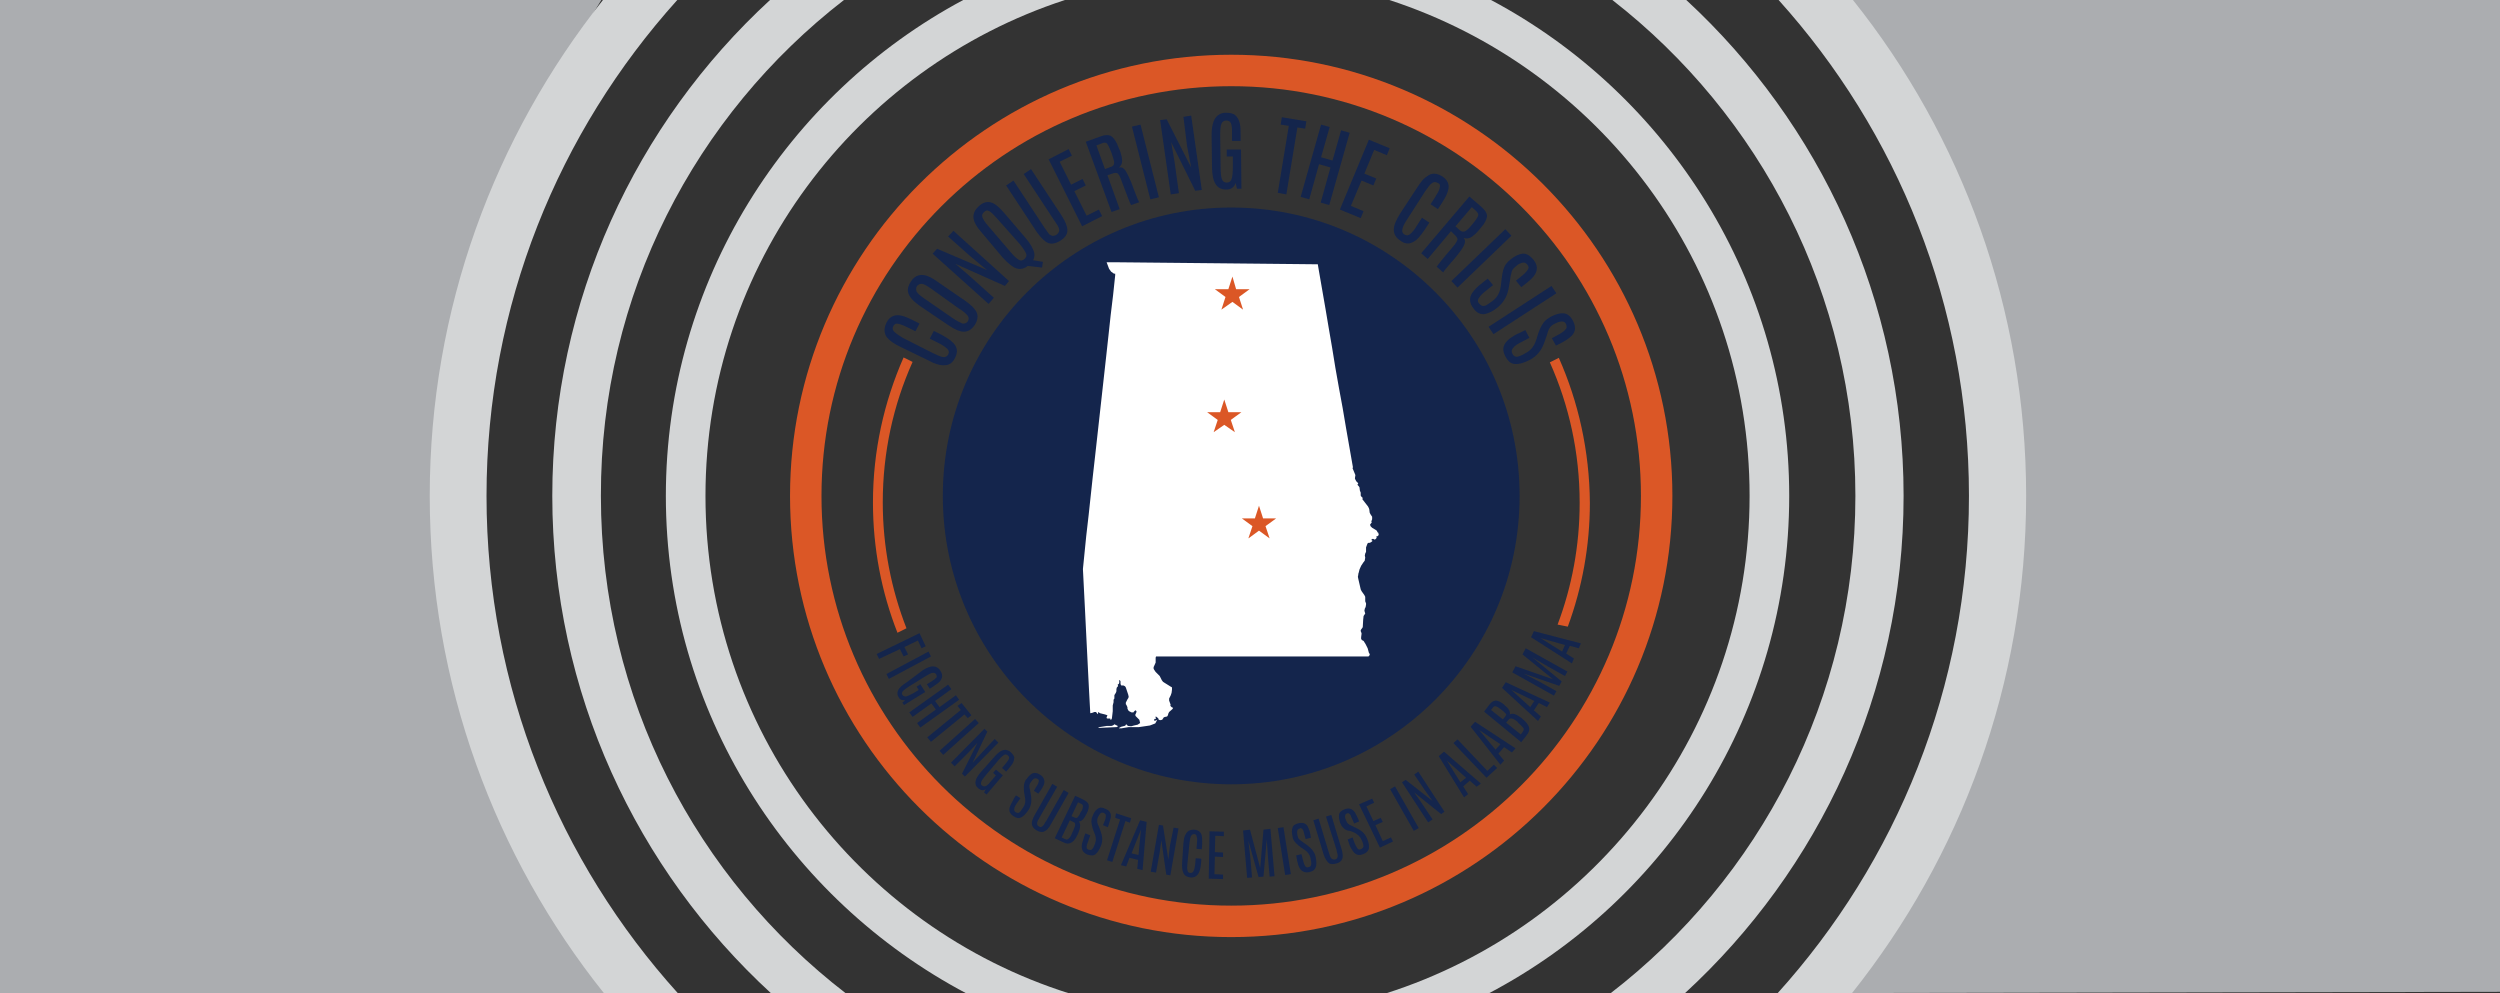 <?xml version="1.0" encoding="utf-8"?>
<!-- Generator: Adobe Illustrator 23.0.1, SVG Export Plug-In . SVG Version: 6.00 Build 0)  -->
<svg version="1.1" id="Layer_1" xmlns="http://www.w3.org/2000/svg" xmlns:xlink="http://www.w3.org/1999/xlink" x="0px" y="0px"
	 viewBox="0 0 612 243.1" style="enable-background:new 0 0 612 243.1;" xml:space="preserve">
<rect x="0" y="0" width="612" height="243.1" fill="#333333" stroke="none"/>
<style type="text/css">
	.st0{fill:#ABADB0;}
	.st1{fill:none;}
	.st2{fill:#D3D5D6;}
	.st3{fill:#14254C;}
	.st4{fill:#DB5726;}
	.st5{fill:#FFFFFF;}
</style>
<title>apaa-banner</title>
<path class="st0" d="M147.2,0H0v243.2h154C154,243.2,61.5,139.8,147.2,0z"/>
<path class="st0" d="M447.2,0H612v242.8l-164.8,0.3C476.7,189.4,524,97.9,447.2,0z"/>
<path class="st1" d="M147,121.4c0,49.6,23.5,93.7,60,121.8h29.7c-43.8-23-73.6-69-73.6-121.8c0-52.5,29.6-98.3,73-121.4h-29.5
	C170.3,28.1,147,72,147,121.4z"/>
<path class="st1" d="M166.1,243.2h22.8c-32.9-30.2-53.6-73.6-53.6-121.8c0-47.9,20.5-91.2,53.2-121.4h-22.8
	c-29,32.2-46.7,74.7-46.7,121.4C119.1,168.3,136.9,211,166.1,243.2z"/>
<path class="st1" d="M172.8,121.4c0,57,37.5,105.4,89.1,121.8h77.2c51.7-16.3,89.1-64.7,89.1-121.8c0-56.7-36.9-104.7-88-121.4
	h-79.6C209.8,16.7,172.8,64.7,172.8,121.4z"/>
<path class="st1" d="M438.1,121.4c0,52.8-29.9,98.7-73.6,121.8H394c36.5-28.1,60-72.1,60-121.8C454,72,430.7,28.1,394.5,0H365
	C408.5,23.1,438.1,68.9,438.1,121.4z"/>
<path class="st2" d="M428.3,121.4c0,57-37.5,105.4-89.1,121.8h25.2c43.8-23,73.6-69,73.6-121.8c0-52.5-29.6-98.3-73-121.4h-24.9
	C391.4,16.7,428.3,64.7,428.3,121.4z"/>
<path class="st2" d="M163,121.4c0,52.8,29.9,98.7,73.6,121.8h25.2c-51.7-16.3-89.1-64.7-89.1-121.8c0-56.7,36.9-104.7,88-121.4
	h-24.9C192.6,23.1,163,68.9,163,121.4z"/>
<path class="st2" d="M135.2,121.4c0,48.1,20.7,91.6,53.6,121.8h18.3c-36.5-28.1-60-72.1-60-121.8C147,72,170.3,28.1,206.6,0h-18.1
	C155.7,30.2,135.2,73.5,135.2,121.4z"/>
<path class="st2" d="M454.2,121.4c0,49.6-23.5,93.7-60,121.8h18.2C445.3,213,466,169.6,466,121.4c0-47.9-20.5-91.2-53.2-121.4h-18.1
	C430.8,28.1,454.2,72,454.2,121.4z"/>
<path class="st2" d="M119.1,121.4c0-46.7,17.7-89.2,46.7-121.4h-18.2c-26.5,33.4-42.4,75.6-42.4,121.4c0,46,16,88.4,42.7,121.8H166
	C136.9,211,119.1,168.3,119.1,121.4z"/>
<path class="st2" d="M482,121.4c0,46.9-17.8,89.6-46.9,121.8h18.2C480,209.7,496,167.4,496,121.4c0-45.8-15.8-88.1-42.4-121.4h-18.2
	C464.4,32.2,482,74.7,482,121.4z"/>
<g>
	<circle class="st3" cx="301.4" cy="121.4" r="70.6"/>
</g>
<path class="st4" d="M301.4,21.1c55.4,0,100.3,44.9,100.3,100.3s-44.9,100.3-100.3,100.3s-100.3-44.9-100.3-100.3
	S246,21.1,301.4,21.1 M301.4,13.4c-59.6,0-108,48.4-108,108s48.4,108,108,108s108-48.4,108-108S360.9,13.4,301.4,13.4L301.4,13.4z"
	/>
<path class="st5" d="M337.4,130.4L337.4,130.4l-0.2-0.1l-0.1-0.3l-0.2-0.2l-1-0.6l-0.4-0.4l-0.1-0.4l0.4-0.5l-0.1-0.3l0.1-0.2
	l0.1-0.3l0-0.3l0-0.3l-0.2-0.3l-0.2-0.3l-0.2-0.4l-0.1-0.8l-0.1-0.3l-0.2-0.4l-1.4-1.8l0.1-0.3l-0.2-0.2l-0.2-0.2l-0.1-0.2l0-0.4
	l0-0.3l-0.2-0.5l-0.1-0.8l-0.2-0.3l-0.2-0.2l-0.1-0.2l0.2-0.2l-0.1-0.2l-0.4-0.4l-0.1-0.2l-0.1-0.2l-0.1-0.2l0-0.2l0.1-0.7l-0.7-1.7
	l0.1-0.2c-0.6-3.2-1.1-6.5-1.7-9.7c-0.5-3.2-1.1-6.4-1.7-9.6c-0.6-3.3-1.2-6.7-1.7-10c-0.5-3.1-1.1-6.2-1.6-9.4
	c-0.6-3.3-1.1-6.5-1.7-9.8c-0.1-0.4-0.1-0.8-0.2-1.2c-3.2,0-6.4-0.1-9.7-0.1c-3.3,0-6.6-0.1-9.9-0.1c-3.3,0-6.7-0.1-10-0.1
	c-3.4,0-6.7-0.1-10.1-0.1c-3.4,0-6.7-0.1-10.1-0.1c-0.6,0-1.3,0-1.9,0c0.2,0.5,0.4,1.1,0.6,1.6l0.5,0.7l0.7,0.5l0.3,0l0,0.4
	c-0.3,3.2-0.7,6.5-1.1,9.7c-0.4,3.4-0.7,6.8-1.1,10.1c-0.4,3.3-0.7,6.6-1.1,9.9c-0.4,3.3-0.7,6.6-1.1,9.9c-0.4,3.3-0.7,6.6-1.1,9.8
	c-0.3,3.1-0.7,6.2-1,9.3c-0.4,3.4-0.8,6.8-1.1,10.2c-0.1,1-0.2,2-0.3,3c0.2,3.3,0.3,6.5,0.5,9.8c0.2,3.4,0.3,6.7,0.5,10.1
	c0.2,3.3,0.3,6.6,0.5,9.9c0.1,1.8,0.2,3.6,0.3,5.5l0.5-0.1l0.5-0.2h0.4l0.4,0.5h0.1l0-0.1l0-0.1l0-0.1l0-0.2l0.5,0.3l1.2,0.3
	l0.6,0.2l-0.2,0.5l0,0.2l0.2,0.1l0.3,0l0,0l0.4,0l0,0.1l0,0.1l0.1,0.1l0.2-0.1l0.1-0.3l0.2-1.7l0-1l0-0.4l0.2-0.8l0-0.4l0-0.2
	l0.2-0.3l0-0.2l0-0.4l0-0.2l0.1-0.2l0.2-0.3l0.1-0.2l0.1-0.3l0-0.5l0.1-0.4l0.2-0.2l0.1-0.2l-0.1-0.3l0.3-0.2l0.1-0.3l0-0.3
	l-0.1-0.3l0.3,0.1l0.1,0.2l0,0.3l0,0.3l0.1,0.3l0.1,0.1l0.2,0l0.3,0l0.4,0.2l0.2,0.3l0.6,1.8l0.1,0.5l-0.1,0.3l-0.2,0.3l-0.2,0.4
	l-0.2,0.4l0,0.4l0.1,0.1l0.1,0.2l0.1,0.2l0.1,0.3l0,0.3l0.1,0.2l0.1,0.2l0.2,0.2l0.2,0.1l0.2,0.1l0.2,0.1l0.2,0l0.3,0l0,0l0-0.1
	l0.3-0.3l0.1-0.1h0.1l0.2,0.2l0,0.2l-0.2,0.5l-0.1,0.2l0.1,0.3l0.9,0.9l0.2,0.8l-0.6,0.4l-0.9,0.2l-0.7,0.2l-0.8-0.1l-0.4-0.4
	l-0.1,0.1l-0.1,0.2l-0.2,0.1l-0.8,0.2l-0.4,0.2l-0.2,0.2h0.6l1.8-0.3h2.5l2.7-0.4l1.3-0.5l0.5-0.9l-0.2,0.1l-0.2,0.1l-0.2,0l-0.2,0
	l0.1-0.4L283,176l-0.1-0.2l0-0.4h0.1l0.1,0.1l0.4,0.3l0.1,0.2l0,0.1l0.1,0.1l0.3,0.1l0.5-0.1l0.2-0.3l0.2-0.3l0.3-0.1l0.5-0.1
	l0.2-0.3l0.1-0.4l0.2-0.4l0.9-0.8l0-0.2h0.1l-0.2-0.1l-0.2-0.1l-0.2-0.2l-0.1-0.2v-0.2l0.1,0.1l0,0l-0.4-1.1l0-0.4l0-0.1l0.1-0.2
	l0.3-0.6l0.2-0.6l0.1-0.8l0-0.3l0-0.2l-0.1-0.1l-0.2-0.1l-1.6-1l-0.3-0.2l-0.3-0.4l-0.4-0.8l-0.1-0.2l-1-1l-0.2-0.3l-0.2-0.3
	l-0.1-0.2l0-0.2l0-0.1l0-0.1l0.1-0.2l0.4-0.9l0-0.1l0-1.1l0.1-0.3c3.3,0,6.6,0,10,0c3.4,0,6.7,0,10.1,0c2.4,0,4.8,0,7.1,0
	c4.6,0,9.2,0,13.9,0c3.5,0,7,0,10.5,0c0.1,0,0.3,0,0.4,0l0.1-0.1l0.1-0.1l0.1-0.2l0-0.2l-0.2-0.3l-0.3-1.1l-0.5-1l-0.5-0.8l-0.4-0.2
	l-0.2-0.3l0-0.4l0.1-0.8l0-0.2l-0.2-0.5l0-0.2l0.1-0.2l0.3-0.4l0.1-0.2l0.1-1.8l0.1-0.9l0.4-0.6l-0.2-0.7l0.1-0.5l0.2-0.4l0.1-0.6
	l0-0.3l-0.2-0.5l0-0.2l0-0.6l0-0.3l-0.2-0.4l-0.7-1l-0.2-0.4l-0.6-2.6l-0.1-0.5l0.1-0.5l0-0.1l0-0.1l0.1-0.3l0.2-0.8l0.4-0.9
	l0.6-0.9l0.1-0.1l0.2-0.3l0-0.1l0.1-0.6l-0.1-0.5l0.1-0.5l0.2-0.4l0-0.3l0-0.6l0-0.2l0.3-0.8l0.1-0.2l0.1-0.1l0.3,0l0.3-0.1l0.3-0.2
	l0.2-0.2l-0.3-0.2l0.1-0.2l0.3-0.1l0.4,0.2l0.2-0.1l0.2-0.2l0.1-0.2l-0.1-0.3l0.2,0l0.2-0.1l0.1-0.1l0.1-0.2L337.4,130.4
	 M272.7,177.4l-0.1,0.1l-0.2,0.1l-0.3,0.1h-1.1l-1.9,0.3l-0.3,0.2l4.4-0.2l0.1,0l0.3-0.1v-0.2l-0.8-0.4L272.7,177.4"/>
<g>
	<polygon class="st4" points="308.2,123.8 309.2,126.9 312.4,126.9 309.8,128.8 310.8,131.8 308.2,129.9 305.6,131.8 306.6,128.8 
		304,126.9 307.2,126.9 	"/>
</g>
<g>
	<polygon class="st4" points="299.7,97.8 300.7,100.9 303.9,100.9 301.3,102.8 302.3,105.8 299.7,104 297.1,105.8 298.1,102.8 
		295.5,100.9 298.7,100.9 	"/>
</g>
<g>
	<polygon class="st4" points="301.7,67.7 302.6,70.8 305.9,70.8 303.3,72.7 304.3,75.8 301.7,73.9 299,75.8 300,72.7 297.4,70.8 
		300.7,70.8 	"/>
</g>
<g>
	<path class="st3" d="M220.2,84.8c-1.2-0.6-2.1-1.2-2.6-1.7c-0.5-0.5-0.8-0.9-0.9-1.3c-0.3-0.8-0.2-1.8,0.3-2.8
		c0.7-1.4,1.8-2,3.3-1.8c0.8,0.1,1.8,0.5,3,1.1l1.8,0.9l-1,1.9l-1.8-0.9c-1-0.5-1.8-0.8-2.2-0.9c-0.4-0.1-0.7-0.1-0.9,0
		c-0.2,0.1-0.4,0.3-0.5,0.5c-0.3,0.5-0.2,1,0.2,1.4c0.4,0.4,1.1,0.9,2.1,1.5l7.1,3.6c1.2,0.6,2.1,1,2.7,1.1c0.6,0.1,1-0.1,1.3-0.6
		c0.3-0.5,0.2-1-0.2-1.4c-0.4-0.4-1.2-1-2.5-1.6l-1.8-0.9l1-1.9l1.8,0.9c1.7,0.9,2.9,1.8,3.4,2.6c0.6,0.9,0.6,1.9,0,3.1
		c-0.6,1.2-1.4,1.8-2.5,1.8c-1.1,0.1-2.5-0.3-4.1-1.2L220.2,84.8z"/>
	<path class="st3" d="M225.2,74.9c-1.7-1.2-2.7-2.3-2.9-3.4c-0.2-0.8,0.1-1.7,0.7-2.6c0.9-1.4,2.1-1.8,3.5-1.5
		c0.8,0.2,1.8,0.7,2.9,1.5l6.7,4.6c1.6,1.1,2.6,2.1,3,3c0.4,0.9,0.2,2-0.5,3.1c-0.8,1.1-1.6,1.6-2.7,1.6c-1,0-2.3-0.6-3.9-1.7
		L225.2,74.9z M228,70.7c-1-0.7-1.7-1.1-2.2-1.2c-0.5-0.1-0.9,0.1-1.3,0.5c-0.3,0.5-0.3,0.9-0.1,1.4c0.3,0.5,0.9,1,1.9,1.7l6.8,4.7
		c1.2,0.8,2,1.2,2.5,1.4c0.5,0.1,1-0.1,1.3-0.5c0.3-0.5,0.3-1,0-1.4c-0.3-0.4-1-1.1-2.2-1.8L228,70.7z"/>
	<path class="st3" d="M232.1,57.9l1.3-1.4L247,68.8L246,70l-12.1-5.4l3.5,3l5.9,5.3l-1.3,1.5l-13.7-12.3l1.1-1.2l12.2,5.2l-4.1-3.4
		L232.1,57.9z"/>
	<path class="st3" d="M240.2,56.8c-1.4-1.6-2-2.9-1.9-4c0.1-0.9,0.5-1.6,1.4-2.4c1.2-1.1,2.5-1.2,3.7-0.5c0.7,0.4,1.5,1.2,2.4,2.2
		l5.3,6.2c1.2,1.4,1.9,2.7,2.1,3.7c0.1,0.6,0,1.2-0.3,1.7l2.4,0.4l-0.2,1.4l-3.5-0.4c-0.9,0.7-1.8,0.9-2.8,0.6
		c-0.9-0.3-2-1.2-3.3-2.6L240.2,56.8z M244,53.4c-0.8-0.9-1.4-1.5-1.8-1.7c-0.5-0.3-0.9-0.2-1.3,0.2c-0.4,0.4-0.6,0.8-0.4,1.3
		c0.2,0.5,0.6,1.2,1.4,2.1l5.4,6.3c0.9,1.1,1.6,1.7,2.1,2c0.5,0.3,0.9,0.2,1.4-0.2c0.4-0.4,0.6-0.8,0.4-1.3
		c-0.2-0.5-0.7-1.3-1.6-2.4L244,53.4z"/>
	<path class="st3" d="M250.6,42.6l1.8-1.2l7.5,11.4c0.9,1.4,1.4,2.6,1.4,3.6c0,1-0.6,1.8-1.7,2.5c-1.1,0.7-2.1,0.9-3,0.6
		c-0.9-0.4-1.8-1.3-2.8-2.7l-7.5-11.4l1.8-1.2l7.5,11.4c0.7,1,1.1,1.6,1.3,1.8c0.2,0.1,0.4,0.2,0.6,0.3c0.3,0.1,0.7,0,1.1-0.2
		c0.4-0.3,0.6-0.6,0.7-1c0-0.4-0.1-0.8-0.4-1.3c-0.3-0.5-0.6-0.9-0.8-1.2L250.6,42.6z"/>
	<path class="st3" d="M256.7,39l4.9-2.5l0.8,1.6l-3,1.5l2.8,5.6l2.8-1.4l0.8,1.6l-2.8,1.4l3,6l3-1.5l0.8,1.6l-4.9,2.5L256.7,39z"/>
	<path class="st3" d="M265.8,34.7l3.6-1.3c1-0.4,1.8-0.4,2.4-0.2c0.6,0.3,1.1,0.9,1.6,1.9c0.2,0.4,0.4,1,0.8,1.9
		c0.3,0.9,0.5,1.7,0.5,2.4c0,0.7-0.3,1.2-0.8,1.6c0.5-0.1,0.9,0,1.2,0.3c0.4,0.3,0.7,0.9,1.1,1.7c0.4,0.8,0.9,2,1.5,3.7
		c0.6,1.6,1,2.6,1.2,2.8l-2,0.7c-0.2-0.2-0.9-2.1-2.3-5.8c-0.4-1.2-0.8-1.9-1.1-2c-0.3-0.1-0.7-0.1-1.2,0.1l-1.2,0.4l3,8.3l-2,0.7
		L265.8,34.7z M272,37.2c-0.5-1.3-0.9-2.1-1.2-2.2c-0.3-0.1-0.7-0.1-1.1,0.1l-1.3,0.5l2.1,5.8l1.3-0.5c0.4-0.1,0.7-0.3,0.8-0.5
		c0.1-0.2,0.2-0.6,0.1-1s-0.3-1.1-0.6-2L272,37.2z"/>
	<path class="st3" d="M277.1,31l2.1-0.5l4.5,17.8l-2.1,0.5L277.1,31z"/>
	<path class="st3" d="M289.7,28.6l1.9-0.3l2.6,18.2l-1.6,0.2l-5.9-11.9l0.8,4.6l1.1,7.9l-2,0.3l-2.6-18.2l1.6-0.2l6,11.8l-1-5.2
		L289.7,28.6z"/>
	<path class="st3" d="M296.6,33.1c0-2.7,0.6-4.4,1.9-5.1c0.5-0.3,1-0.4,1.6-0.4c1.1,0,1.9,0.2,2.4,0.7c0.5,0.5,0.8,1.1,1,1.9
		c0.2,0.8,0.2,1.7,0.2,2.9l0,1.4l-2.1,0l0-2.4c0-0.9-0.1-1.6-0.3-2c-0.2-0.4-0.6-0.6-1.1-0.6c-0.6,0-1,0.3-1.2,0.8
		c-0.2,0.5-0.3,1.4-0.3,2.7l0.1,7.7c0,1.5,0.1,2.5,0.3,3.1c0.2,0.6,0.6,0.9,1.2,0.9c0.6,0,1-0.3,1.2-0.9c0.2-0.6,0.3-1.6,0.3-3.1
		l0-2.4l-1.5,0l0-1.7l3.5,0l0.1,9.6l-1.1,0l-0.3-1.4c-0.4,1.1-1.2,1.6-2.3,1.6c-1.2,0-2-0.4-2.6-1.3c-0.6-0.9-0.9-2.3-0.9-4.3
		L296.6,33.1z"/>
	<path class="st3" d="M313.8,28.7l6,1l-0.3,1.8l-1.9-0.3l-2.7,16.4l-2.1-0.4l2.7-16.4l-2-0.3L313.8,28.7z"/>
	<path class="st3" d="M328.3,31.9l2.1,0.6l-5,17.7l-2.1-0.6l2.4-8.6l-2.8-0.8l-2.4,8.6l-2.1-0.6l5-17.7l2.1,0.6l-2.1,7.4l2.8,0.8
		L328.3,31.9z"/>
	<path class="st3" d="M335.1,34.2l5.1,2.1l-0.7,1.7l-3.1-1.3l-2.4,5.8l2.9,1.2l-0.7,1.7l-2.9-1.2l-2.6,6.2l3.1,1.3l-0.7,1.7
		l-5.1-2.1L335.1,34.2z"/>
	<path class="st3" d="M347,45.8c0.8-1.2,1.4-2,2-2.4c0.5-0.4,1-0.7,1.4-0.8c0.9-0.2,1.8,0,2.7,0.6c1.3,0.9,1.8,2,1.4,3.4
		c-0.2,0.8-0.7,1.8-1.4,2.9l-1.1,1.7l-1.8-1.2l1.1-1.7c0.6-1,1-1.7,1.1-2.1c0.1-0.4,0.1-0.7,0.1-0.9c-0.1-0.2-0.2-0.4-0.5-0.5
		c-0.5-0.3-1-0.3-1.4,0c-0.5,0.3-1,1-1.7,2l-4.3,6.7c-0.8,1.2-1.2,2-1.3,2.6c-0.1,0.6,0,1,0.5,1.3c0.5,0.3,0.9,0.3,1.4-0.1
		c0.5-0.4,1.1-1.1,1.8-2.3l1.1-1.7l1.8,1.2l-1.1,1.7c-1.1,1.6-2,2.7-3,3.1c-0.9,0.5-2,0.4-3-0.4c-1.1-0.7-1.6-1.6-1.6-2.7
		c0-1.1,0.6-2.4,1.6-4L347,45.8z"/>
	<path class="st3" d="M359.7,48.1l2.9,2.5c0.8,0.7,1.3,1.4,1.4,2s-0.2,1.4-0.8,2.3c-0.3,0.4-0.7,0.9-1.3,1.6
		c-0.6,0.7-1.2,1.2-1.8,1.6c-0.6,0.3-1.2,0.4-1.8,0.1c0.3,0.4,0.4,0.8,0.3,1.2c-0.1,0.5-0.4,1.1-0.9,1.8c-0.5,0.7-1.3,1.8-2.5,3.1
		c-1.1,1.3-1.8,2.1-1.9,2.4l-1.6-1.4c0.1-0.2,1.4-1.9,3.9-4.8c0.9-1,1.2-1.7,1.2-2c-0.1-0.3-0.3-0.7-0.7-1l-0.9-0.9l-5.7,6.8
		l-1.6-1.4L359.7,48.1z M360.6,54.7c0.9-1.1,1.3-1.8,1.3-2.1c0-0.3-0.3-0.7-0.6-1l-1-0.9l-4,4.7l1,0.9c0.3,0.3,0.6,0.4,0.9,0.4
		c0.3,0,0.6-0.1,0.9-0.4C359.4,56.1,359.9,55.6,360.6,54.7L360.6,54.7z"/>
	<path class="st3" d="M368.5,56.1l1.5,1.6l-13.2,12.7l-1.5-1.6L368.5,56.1z"/>
	<path class="st3" d="M368.7,64.6c0.3-0.4,0.6-0.7,1.1-1.1c1-0.8,2-1.3,2.9-1.4c0.9-0.1,1.8,0.4,2.7,1.5c1.1,1.4,1.1,2.7,0,4.1
		c-0.5,0.6-1.2,1.2-2.1,1.9l-0.9,0.7l-1.3-1.6l1-0.8c0.9-0.7,1.5-1.3,1.7-1.6c0.2-0.3,0.4-0.6,0.4-0.8c0-0.2-0.1-0.4-0.3-0.7
		c-0.3-0.4-0.7-0.6-1.2-0.5c-0.4,0.1-1,0.3-1.5,0.8c-0.6,0.5-1,0.9-1.1,1.3c-0.1,0.4-0.2,0.8-0.3,1.2c-0.1,0.4-0.1,0.7-0.1,0.7
		l-0.3,1.8c-0.3,2.2-1.2,3.8-2.7,5.1c-1.2,1-2.3,1.5-3.3,1.7c-1,0.1-1.9-0.3-2.7-1.4c-1-1.3-1.1-2.6-0.3-3.8
		c0.5-0.7,1.2-1.5,2.3-2.3c0,0,0.1,0,0.1-0.1l1.4-1.1l1.3,1.6l-1.5,1.2c-1.1,0.8-1.7,1.5-2,2c-0.3,0.5-0.3,0.9,0.1,1.3
		c0.3,0.4,0.7,0.6,1,0.6c0.3,0,0.7-0.1,1.1-0.4c0.4-0.3,0.9-0.6,1.4-1c1-0.8,1.6-2,1.8-3.5l0.2-1.7
		C367.8,66.5,368.1,65.4,368.7,64.6z"/>
	<path class="st3" d="M379.8,70l1.2,1.8l-15.4,10l-1.2-1.8L379.8,70z"/>
	<path class="st3" d="M378.4,78.4c0.3-0.3,0.8-0.6,1.3-0.9c1.2-0.6,2.2-0.9,3.1-0.8c0.9,0.1,1.7,0.7,2.3,1.9c0.8,1.6,0.6,2.9-0.8,4
		c-0.6,0.5-1.4,1-2.4,1.5l-1,0.5l-1-1.8l1.1-0.6c1-0.5,1.7-1,2-1.3c0.3-0.3,0.5-0.5,0.5-0.8c0-0.2,0-0.4-0.1-0.7
		c-0.2-0.5-0.6-0.7-1-0.7c-0.4,0-1,0.1-1.7,0.5c-0.7,0.3-1.1,0.7-1.3,1c-0.2,0.3-0.4,0.7-0.5,1.1c-0.1,0.4-0.2,0.7-0.2,0.7l-0.6,1.7
		c-0.7,2.1-1.9,3.5-3.6,4.4c-1.4,0.7-2.6,1.1-3.6,1c-1,0-1.8-0.7-2.4-1.9c-0.8-1.5-0.6-2.7,0.5-3.8c0.6-0.6,1.5-1.2,2.7-1.8
		c0,0,0.1,0,0.1,0l1.6-0.8l1,1.9l-1.7,0.9c-1.2,0.6-2,1.1-2.3,1.6c-0.4,0.4-0.4,0.9-0.2,1.3c0.2,0.5,0.5,0.7,0.8,0.8
		c0.3,0.1,0.7,0,1.2-0.2c0.5-0.2,1-0.5,1.5-0.8c1.1-0.6,1.9-1.6,2.4-3.2l0.5-1.6C377.1,80.1,377.7,79,378.4,78.4z"/>
</g>
<g>
	<path class="st3" d="M225.1,155l1.5,3.2l-1,0.5l-0.9-1.9l-3.3,1.6l0.9,1.8l-1.1,0.5l-0.9-1.8l-5.1,2.4l-0.6-1.2L225.1,155z"/>
	<path class="st3" d="M227.3,159.5l0.6,1.2l-10.3,5.5L217,165L227.3,159.5z"/>
	<path class="st3" d="M226,164c1.5-0.9,2.6-1.1,3.4-0.6c0.3,0.2,0.6,0.4,0.8,0.8c0.4,0.6,0.5,1.1,0.4,1.6c-0.1,0.4-0.3,0.8-0.7,1.2
		c-0.4,0.3-0.9,0.7-1.5,1.1l-0.8,0.5l-0.7-1.1l1.3-0.8c0.5-0.3,0.8-0.6,1-0.8c0.2-0.2,0.1-0.5,0-0.8c-0.2-0.3-0.5-0.4-0.8-0.4
		c-0.4,0-0.9,0.3-1.6,0.7l-4.2,2.6c-0.8,0.5-1.3,0.9-1.6,1.2c-0.2,0.3-0.3,0.6-0.1,0.9c0.2,0.3,0.5,0.4,0.9,0.4
		c0.4-0.1,1-0.4,1.8-0.8l1.3-0.8l-0.5-0.8l0.9-0.6l1.2,1.9l-5.2,3.2l-0.4-0.6l0.7-0.6c-0.7,0.1-1.3-0.1-1.6-0.7
		c-0.4-0.6-0.4-1.2-0.1-1.8c0.3-0.6,1-1.2,2.1-1.9L226,164z"/>
	<path class="st3" d="M234,170.2l0.8,1.1l-9.5,6.8l-0.8-1.1l4.6-3.3l-1.1-1.5l-4.6,3.3l-0.8-1.1l9.5-6.8l0.8,1.1l-4,2.9l1.1,1.5
		L234,170.2z"/>
	<path class="st3" d="M235.4,172.1l2.4,3l-0.9,0.7l-0.8-0.9l-8.2,6.7l-0.9-1.1l8.2-6.7l-0.8-1L235.4,172.1z"/>
	<path class="st3" d="M238.7,176l0.9,1l-8.7,7.8l-0.9-1L238.7,176z"/>
	<path class="st3" d="M243.5,180.9l0.9,0.9l-8.2,8.3l-0.7-0.7l3.8-7.6l-2,2.2l-3.6,3.6l-0.9-0.9l8.2-8.3l0.7,0.7l-3.6,7.6l2.3-2.5
		L243.5,180.9z"/>
	<path class="st3" d="M243.4,185.3c1.1-1.3,2.1-1.9,3-1.7c0.3,0.1,0.7,0.2,1,0.5c0.5,0.5,0.8,0.9,0.9,1.3c0,0.4-0.1,0.9-0.3,1.3
		c-0.2,0.4-0.6,0.9-1.1,1.5l-0.6,0.7l-1-0.9l1-1.2c0.4-0.5,0.6-0.8,0.7-1.1c0.1-0.3,0-0.5-0.3-0.8c-0.3-0.2-0.6-0.3-0.9-0.1
		s-0.7,0.5-1.3,1.2l-3.2,3.8c-0.6,0.7-1,1.3-1.1,1.6c-0.1,0.4-0.1,0.7,0.2,0.9c0.3,0.2,0.6,0.3,1,0.1c0.4-0.2,0.8-0.7,1.4-1.4l1-1.2
		l-0.7-0.6l0.7-0.8l1.7,1.4l-4,4.7l-0.6-0.5l0.4-0.8c-0.6,0.4-1.2,0.3-1.8-0.2c-0.6-0.5-0.8-1-0.7-1.7c0.1-0.7,0.6-1.5,1.4-2.4
		L243.4,185.3z"/>
	<path class="st3" d="M250.8,191.6c0.1-0.3,0.2-0.6,0.5-0.9c0.5-0.7,1-1.2,1.5-1.4c0.5-0.2,1.2-0.1,1.9,0.4c0.9,0.6,1.2,1.5,0.8,2.5
		c-0.2,0.4-0.5,1-0.9,1.5l-0.4,0.6l-1.1-0.7l0.4-0.7c0.4-0.6,0.7-1.1,0.7-1.3c0.1-0.3,0.1-0.4,0.1-0.6c0-0.1-0.1-0.2-0.3-0.3
		c-0.3-0.2-0.5-0.2-0.8-0.1c-0.3,0.1-0.5,0.4-0.8,0.8c-0.3,0.4-0.4,0.7-0.4,1c0,0.3,0,0.5,0.1,0.8c0.1,0.3,0.1,0.4,0.1,0.5l0.2,1.1
		c0.2,1.4,0,2.6-0.7,3.6c-0.6,0.8-1.1,1.4-1.7,1.7c-0.6,0.3-1.2,0.2-1.9-0.3c-0.9-0.6-1.2-1.3-0.9-2.3c0.2-0.5,0.5-1.1,0.9-1.8
		c0,0,0,0,0-0.1l0.6-0.9l1.1,0.7l-0.7,1c-0.5,0.7-0.8,1.2-0.8,1.6c-0.1,0.3,0,0.6,0.3,0.8s0.5,0.2,0.7,0.2c0.2-0.1,0.4-0.2,0.6-0.5
		c0.2-0.3,0.4-0.6,0.6-0.9c0.5-0.7,0.6-1.5,0.4-2.5l-0.2-1.1C250.6,193,250.6,192.2,250.8,191.6z"/>
	<path class="st3" d="M260.4,193.4l1.2,0.7l-4.3,7.6c-0.5,1-1.1,1.6-1.6,1.8c-0.5,0.3-1.2,0.2-1.9-0.2c-0.7-0.4-1.1-0.9-1.2-1.5
		c-0.1-0.6,0.2-1.4,0.7-2.3l4.3-7.6l1.2,0.7l-4.3,7.5c-0.4,0.7-0.6,1.1-0.6,1.3c0,0.2,0,0.3,0,0.4c0,0.2,0.2,0.4,0.4,0.5
		c0.3,0.2,0.5,0.2,0.7,0.1c0.2-0.1,0.4-0.3,0.6-0.6c0.2-0.3,0.3-0.6,0.5-0.8L260.4,193.4z"/>
	<path class="st3" d="M263.2,194.8l1.9,0.9c0.8,0.4,1.3,0.8,1.4,1.3c0.1,0.5,0,1.2-0.4,2l-0.1,0.2c-0.3,0.6-0.6,1.1-0.9,1.4
		c-0.3,0.3-0.6,0.5-1,0.5c0.5,0.6,0.4,1.6-0.2,3l-0.1,0.2c-0.5,1.1-1,1.7-1.6,2c-0.5,0.3-1.2,0.3-1.9-0.1l-2.1-1L263.2,194.8z
		 M262.7,203.4c0.3-0.7,0.5-1.2,0.5-1.5c0-0.3-0.1-0.6-0.5-0.7l-0.8-0.4l-2,4.2l0.8,0.4c0.4,0.2,0.7,0.1,0.9-0.1
		c0.3-0.2,0.6-0.7,0.9-1.5L262.7,203.4z M264.8,198.5C264.8,198.5,264.8,198.5,264.8,198.5c0.3-0.7,0.4-1.2,0.2-1.5
		c-0.1-0.1-0.2-0.2-0.5-0.3l-0.6-0.3l-1.6,3.4l0.7,0.3c0.2,0.1,0.4,0.2,0.6,0.1c0.1,0,0.3-0.2,0.4-0.4c0.2-0.2,0.4-0.6,0.6-1.1
		L264.8,198.5z"/>
	<path class="st3" d="M267.2,200.7c0-0.3,0.1-0.6,0.3-1c0.3-0.8,0.7-1.4,1.2-1.7c0.5-0.4,1.1-0.4,1.9,0c1.1,0.4,1.5,1.2,1.3,2.2
		c-0.1,0.5-0.3,1-0.5,1.7l-0.2,0.6l-1.2-0.5l0.3-0.7c0.3-0.7,0.4-1.2,0.4-1.4c0-0.3,0-0.5-0.1-0.6c-0.1-0.1-0.2-0.2-0.4-0.3
		c-0.3-0.1-0.6-0.1-0.8,0.1c-0.2,0.2-0.4,0.5-0.6,0.9c-0.2,0.4-0.2,0.8-0.2,1.1c0,0.3,0.1,0.5,0.2,0.8c0.1,0.3,0.2,0.4,0.2,0.4
		l0.4,1.1c0.5,1.3,0.6,2.5,0.1,3.7c-0.4,0.9-0.8,1.6-1.3,2c-0.5,0.4-1.1,0.4-2,0.1c-1-0.4-1.4-1.1-1.4-2c0-0.5,0.2-1.2,0.5-2
		c0,0,0,0,0-0.1l0.4-1.1l1.2,0.5l-0.4,1.1c-0.3,0.8-0.5,1.4-0.5,1.7c0,0.4,0.1,0.6,0.5,0.7c0.3,0.1,0.6,0.1,0.7,0
		c0.2-0.1,0.3-0.3,0.5-0.6c0.1-0.3,0.3-0.6,0.4-1c0.3-0.8,0.2-1.6-0.2-2.5l-0.4-1C267.3,202,267.1,201.3,267.2,200.7z"/>
	<path class="st3" d="M273.2,199.1l3.7,1.2l-0.3,1.1l-1.1-0.4l-3.2,10l-1.3-0.4l3.2-10l-1.2-0.4L273.2,199.1z"/>
	<path class="st3" d="M279.1,200.8l1.6,0.4l-1,11.8l-1.3-0.3l0.2-2.2l-2.1-0.5l-0.8,2.1l-1.3-0.3L279.1,200.8z M277,208.9l1.7,0.4
		l0.6-6.2l0,0L277,208.9z"/>
	<path class="st3" d="M287.3,202.6l1.2,0.2l-2,11.5l-1-0.2l-1.2-8.4l-0.4,2.9l-0.9,5l-1.3-0.2l2-11.5l1,0.2l1.3,8.3l0.4-3.4
		L287.3,202.6z"/>
	<path class="st3" d="M289.7,206.4c0.1-0.9,0.2-1.5,0.4-1.9c0.2-0.4,0.4-0.7,0.6-0.9c0.4-0.4,1-0.5,1.7-0.5c1,0.1,1.6,0.6,1.8,1.5
		c0.1,0.5,0.1,1.2,0.1,2l-0.1,1.3l-1.3-0.1l0.1-1.3c0.1-0.7,0.1-1.3,0-1.5c-0.1-0.3-0.1-0.5-0.2-0.6c-0.1-0.1-0.2-0.2-0.4-0.2
		c-0.4,0-0.6,0.1-0.8,0.4c-0.2,0.3-0.3,0.9-0.4,1.6l-0.5,5c-0.1,0.9-0.1,1.5,0,1.9c0.1,0.4,0.3,0.6,0.7,0.6c0.4,0,0.6-0.1,0.8-0.5
		s0.3-1,0.4-1.8l0.1-1.3l1.4,0.1l-0.1,1.3c-0.1,1.2-0.4,2.1-0.8,2.6s-1,0.8-1.8,0.7c-0.8-0.1-1.4-0.4-1.7-1.1
		c-0.3-0.6-0.4-1.5-0.3-2.7L289.7,206.4z"/>
	<path class="st3" d="M296.1,203.5l3.5,0.1l0,1.1l-2.1-0.1l-0.1,4l2,0.1l0,1.1l-2-0.1l-0.1,4.3l2.1,0.1l0,1.1l-3.5-0.1L296.1,203.5z
		"/>
	<path class="st3" d="M309.3,203.1l1.7-0.2l1,11.6l-1.2,0.1l-0.4-4.7l-0.3-4.4l-0.8,9.1l-1.2,0.1l-2.5-8.9l0.5,4.3l0.4,4.7l-1.2,0.1
		l-1-11.6l1.7-0.2l2.5,9.4L309.3,203.1z"/>
	<path class="st3" d="M312.8,202.7l1.4-0.2L316,214l-1.4,0.2L312.8,202.7z"/>
	<path class="st3" d="M316.7,205.7c-0.1-0.3-0.3-0.6-0.3-1c-0.2-0.8-0.2-1.5,0-2.1c0.2-0.6,0.7-0.9,1.6-1.1c1.1-0.2,1.9,0.1,2.3,1.2
		c0.2,0.4,0.4,1,0.5,1.7l0.1,0.7l-1.3,0.3l-0.2-0.8c-0.2-0.7-0.3-1.2-0.4-1.4c-0.1-0.2-0.3-0.4-0.4-0.4c-0.1-0.1-0.3-0.1-0.4,0
		c-0.3,0.1-0.5,0.2-0.6,0.5c-0.1,0.3-0.1,0.6,0,1.1s0.2,0.8,0.4,1c0.2,0.2,0.4,0.4,0.6,0.5c0.2,0.2,0.4,0.2,0.4,0.3l1,0.7
		c1.1,0.8,1.9,1.8,2.1,3c0.2,1,0.2,1.8,0,2.4c-0.2,0.6-0.7,1-1.6,1.2c-1,0.2-1.8-0.1-2.3-0.9c-0.3-0.5-0.5-1.1-0.7-2c0,0,0,0,0-0.1
		l-0.2-1.1l1.3-0.3l0.3,1.2c0.2,0.8,0.4,1.4,0.6,1.7c0.2,0.3,0.5,0.4,0.8,0.3c0.3-0.1,0.5-0.2,0.6-0.4c0.1-0.2,0.1-0.4,0.1-0.8
		c-0.1-0.3-0.1-0.7-0.2-1.1c-0.2-0.8-0.7-1.5-1.5-2l-0.9-0.6C317.5,206.7,317,206.2,316.7,205.7z"/>
	<path class="st3" d="M324.6,199.9l1.3-0.4l2.5,8.3c0.3,1,0.4,1.9,0.2,2.4c-0.2,0.6-0.7,1-1.5,1.2c-0.8,0.2-1.5,0.2-1.9-0.2
		s-0.9-1.1-1.2-2.1l-2.5-8.3l1.3-0.4l2.5,8.3c0.2,0.7,0.4,1.2,0.5,1.3c0.1,0.1,0.2,0.2,0.3,0.3c0.2,0.1,0.4,0.1,0.7,0.1
		c0.3-0.1,0.5-0.2,0.6-0.5s0.1-0.5,0-0.9c-0.1-0.4-0.2-0.6-0.2-0.9L324.6,199.9z"/>
	<path class="st3" d="M328.6,202.4c-0.2-0.2-0.3-0.5-0.5-0.9c-0.3-0.8-0.4-1.5-0.3-2.1c0.1-0.6,0.6-1,1.4-1.3
		c1.1-0.4,1.9-0.1,2.5,0.8c0.2,0.4,0.5,0.9,0.8,1.6l0.2,0.6l-1.2,0.5l-0.3-0.7c-0.3-0.7-0.5-1.1-0.6-1.4c-0.2-0.2-0.3-0.3-0.4-0.4
		c-0.1,0-0.3,0-0.4,0c-0.3,0.1-0.5,0.3-0.5,0.6c-0.1,0.3,0,0.6,0.2,1.1s0.4,0.8,0.6,0.9c0.2,0.2,0.4,0.3,0.7,0.4
		c0.3,0.1,0.4,0.2,0.4,0.2l1,0.5c1.3,0.6,2.1,1.5,2.5,2.6c0.4,0.9,0.5,1.7,0.4,2.3c-0.1,0.6-0.6,1.1-1.4,1.4c-1,0.4-1.8,0.2-2.4-0.6
		c-0.3-0.4-0.7-1-1-1.8c0,0,0,0,0-0.1l-0.4-1.1l1.2-0.5l0.4,1.1c0.3,0.8,0.6,1.3,0.8,1.6c0.2,0.3,0.5,0.3,0.8,0.2
		c0.3-0.1,0.5-0.3,0.6-0.5c0.1-0.2,0.1-0.4,0-0.8c-0.1-0.3-0.2-0.7-0.4-1c-0.3-0.8-0.9-1.3-1.8-1.8l-1-0.4
		C329.6,203.4,329,202.9,328.6,202.4z"/>
	<path class="st3" d="M332.7,196.9l3.2-1.4l0.5,1l-1.9,0.9l1.7,3.6l1.8-0.8l0.5,1l-1.8,0.8l1.8,3.9l2-0.9l0.5,1l-3.2,1.5
		L332.7,196.9z"/>
	<path class="st3" d="M340.3,193.2l1.2-0.7l5.8,10.2l-1.2,0.7L340.3,193.2z"/>
	<path class="st3" d="M346.2,189.6l1-0.7l6.4,9.8l-0.8,0.6l-6.6-5.3l1.7,2.4l2.8,4.2l-1.1,0.7l-6.4-9.8l0.9-0.6l6.6,5.2l-2-2.8
		L346.2,189.6z"/>
	<path class="st3" d="M352.2,185.1l1.3-1.1l9,7.8l-1,0.8l-1.7-1.5l-1.6,1.4l1.2,1.9l-1,0.8L352.2,185.1z M357.5,191.5l1.4-1.1
		l-4.7-4.2l0,0L357.5,191.5z"/>
	<path class="st3" d="M355.8,181.9l1-0.9l7.3,7.7l1.6-1.5l0.8,0.8l-2.6,2.4L355.8,181.9z"/>
	<path class="st3" d="M360,177.9l1.1-1.2l9.9,6.5l-0.9,1l-1.9-1.3l-1.4,1.6l1.4,1.7l-0.9,1L360,177.9z M366.1,183.5l1.2-1.3
		l-5.2-3.5l0,0L366.1,183.5z"/>
	<path class="st3" d="M363.3,174.2l1.3-1.7c0.5-0.7,1.1-1,1.6-1c0.5,0,1.1,0.3,1.9,0.9l0.2,0.2c0.5,0.4,0.9,0.8,1.1,1.2
		c0.2,0.3,0.3,0.7,0.2,1.1c0.7-0.4,1.6-0.1,2.9,0.9l0.2,0.2c0.9,0.7,1.4,1.4,1.6,2c0.2,0.6,0,1.2-0.5,1.9l-1.4,1.8L363.3,174.2z
		 M367.2,173.5C367.2,173.5,367.2,173.5,367.2,173.5c-0.6-0.5-1.1-0.7-1.4-0.6c-0.1,0.1-0.3,0.2-0.4,0.4l-0.4,0.5l2.9,2.3l0.5-0.6
		c0.2-0.2,0.2-0.4,0.3-0.5s-0.1-0.3-0.3-0.5c-0.2-0.2-0.5-0.5-0.9-0.8L367.2,173.5z M371.5,176.7c-0.6-0.5-1-0.7-1.4-0.8
		c-0.3-0.1-0.6,0-0.8,0.3l-0.6,0.7l3.6,2.9l0.5-0.7c0.2-0.3,0.3-0.6,0.1-0.9c-0.2-0.3-0.6-0.7-1.2-1.2L371.5,176.7z"/>
	<path class="st3" d="M367.7,168.4l0.9-1.4l10.8,5l-0.7,1.1l-2-1l-1.2,1.8l1.7,1.5l-0.7,1.1L367.7,168.4z M374.6,173.1l1-1.5
		l-5.6-2.7l0,0L374.6,173.1z"/>
	<path class="st3" d="M372.7,160.2l0.8-1.5l10.2,5.7l-0.6,1.1l-4.1-2.3l-3.8-2.2l7.1,5.8l-0.6,1.1l-8.7-3l3.9,2l4.1,2.3l-0.6,1.1
		l-10.2-5.7l0.8-1.5l9.2,3.2L372.7,160.2z"/>
	<path class="st3" d="M374.8,156l0.7-1.5l11.5,3l-0.5,1.2l-2.2-0.6l-0.9,1.9l1.9,1.2l-0.5,1.2L374.8,156z M382.4,159.5l0.7-1.6
		l-6-1.7l0,0L382.4,159.5z"/>
</g>
<g>
	<path class="st4" d="M223.4,88.6l-2.2-1.1c-4.8,10.9-7.5,22.9-7.5,35.5c0,11.2,2.1,22,6,31.9l2.2-1.1c-3.7-9.5-5.8-19.9-5.8-30.8
		C216.1,110.7,218.7,99.1,223.4,88.6z"/>
	<path class="st4" d="M381.6,87.6l-2.2,1.1c4.7,10.5,7.3,22.1,7.3,34.4c0,10.5-1.9,20.5-5.4,29.8l2.5,0.5c3.5-9.5,5.4-19.7,5.4-30.3
		C389.1,110.4,386.4,98.4,381.6,87.6z"/>
</g>
</svg>
